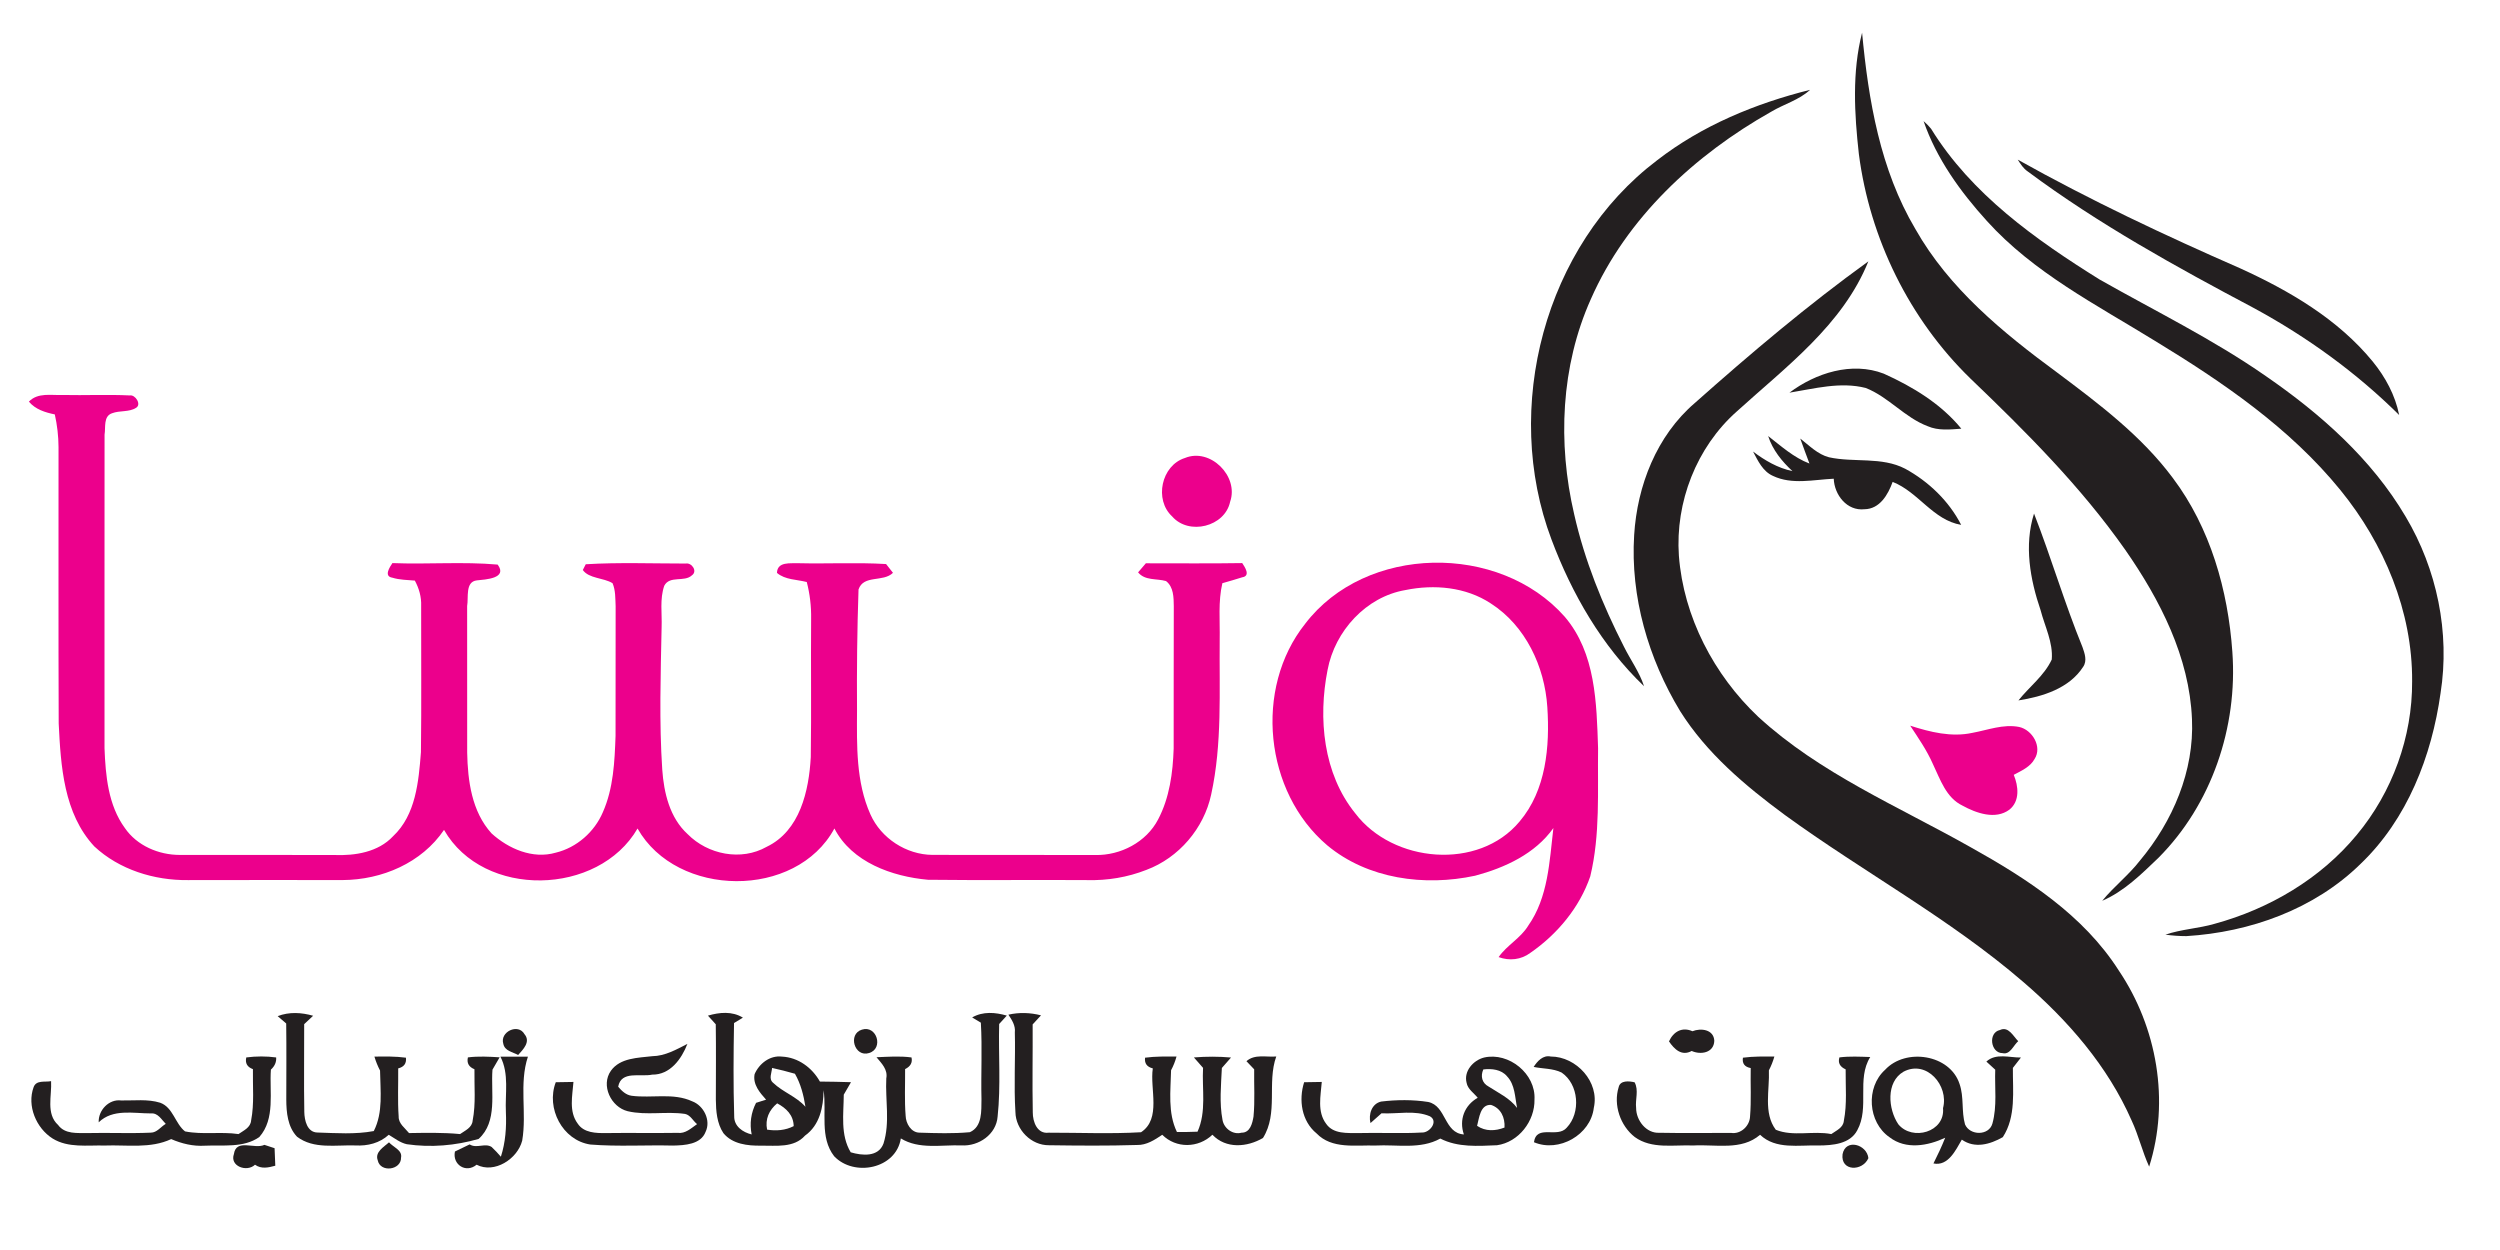 <?xml version="1.0" encoding="UTF-8" ?>
<!DOCTYPE svg PUBLIC "-//W3C//DTD SVG 1.1//EN" "http://www.w3.org/Graphics/SVG/1.1/DTD/svg11.dtd">
<svg width="598pt" height="299pt" viewBox="0 0 598 299" version="1.1" xmlns="http://www.w3.org/2000/svg">
<g id="#231f20ff">
<path fill="#231f20" opacity="1.00" d=" M 444.64 36.85 C 443.57 27.25 442.99 17.24 445.41 7.82 C 446.93 24.00 449.73 40.57 458.15 54.77 C 466.19 69.00 479.06 79.55 492.04 89.09 C 502.03 96.57 512.20 104.21 519.72 114.31 C 528.72 126.26 532.95 141.19 533.98 155.95 C 535.28 173.88 529.05 192.42 516.27 205.22 C 512.22 209.10 508.07 213.23 502.85 215.47 C 505.63 212.07 509.15 209.36 511.85 205.88 C 519.72 196.48 524.89 184.42 524.32 172.01 C 523.72 157.16 516.69 143.49 508.36 131.52 C 497.75 116.41 484.64 103.30 471.35 90.57 C 456.72 76.35 447.26 57.06 444.64 36.85 Z" />
<path fill="#231f20" opacity="1.00" d=" M 396.38 38.34 C 407.10 30.03 419.89 24.75 432.97 21.49 C 430.31 23.95 426.71 24.90 423.66 26.73 C 405.40 37.03 389.09 52.10 380.54 71.53 C 373.34 87.59 372.57 105.99 376.54 123.00 C 379.03 134.03 383.30 144.59 388.43 154.65 C 390.00 157.83 392.15 160.74 393.26 164.15 C 383.16 154.50 375.99 142.04 371.11 129.03 C 359.27 97.62 369.39 58.77 396.38 38.34 Z" />
<path fill="#231f20" opacity="1.00" d=" M 460.12 28.97 C 460.77 29.52 461.37 30.14 461.92 30.81 C 471.54 46.42 486.89 57.30 502.19 66.84 C 515.53 74.41 529.38 81.17 542.00 89.97 C 555.06 98.97 567.30 109.79 575.43 123.58 C 582.92 136.15 586.07 151.32 583.78 165.81 C 581.67 180.87 575.82 195.97 564.65 206.64 C 553.61 217.48 538.22 222.99 522.97 223.92 C 521.29 223.92 519.62 223.80 517.97 223.57 C 521.79 222.26 525.88 222.10 529.75 220.97 C 542.81 217.40 555.08 210.20 563.75 199.69 C 572.25 189.48 577.06 176.26 576.98 162.96 C 577.09 146.26 570.27 130.05 559.82 117.22 C 547.73 102.35 531.69 91.41 515.46 81.53 C 501.45 72.89 486.41 65.22 475.24 52.83 C 468.90 45.84 463.21 37.95 460.12 28.97 Z" />
<path fill="#231f20" opacity="1.00" d=" M 482.65 38.19 C 499.89 47.84 517.78 56.28 535.87 64.19 C 547.64 69.56 559.24 76.33 567.54 86.46 C 570.58 90.19 572.93 94.52 573.88 99.27 C 563.66 89.14 551.91 80.64 539.28 73.77 C 520.61 63.87 502.01 53.64 485.03 41.01 C 483.98 40.30 483.30 39.23 482.65 38.19 Z" />
<path fill="#231f20" opacity="1.00" d=" M 405.41 96.39 C 418.76 84.53 432.43 72.97 446.91 62.52 C 440.79 77.72 427.18 87.75 415.44 98.42 C 405.79 106.97 400.70 120.13 401.59 132.93 C 402.70 147.55 409.97 161.44 420.56 171.45 C 435.33 185.02 454.06 192.88 471.33 202.63 C 484.80 210.14 498.36 218.88 506.82 232.16 C 515.97 245.73 519.06 263.36 514.08 279.06 C 512.44 275.48 511.56 271.61 509.89 268.04 C 504.19 255.05 494.69 244.10 484.01 234.92 C 466.37 219.71 445.74 208.61 426.96 194.96 C 417.47 187.96 408.21 180.17 401.88 170.09 C 394.28 157.53 389.97 142.73 390.89 128.00 C 391.61 116.18 396.27 104.22 405.41 96.39 Z" />
<path fill="#231f20" opacity="1.00" d=" M 428.03 93.93 C 434.31 89.21 442.98 86.44 450.60 89.38 C 457.53 92.50 464.28 96.59 469.15 102.54 C 466.47 102.74 463.64 103.06 461.11 101.95 C 455.59 99.87 451.74 94.94 446.28 92.80 C 440.23 91.26 434.03 92.96 428.03 93.93 Z" />
<path fill="#231f20" opacity="1.00" d=" M 422.94 104.30 C 426.07 106.73 429.05 109.44 432.82 110.88 C 432.08 108.89 431.33 106.90 430.62 104.90 C 432.77 106.57 434.77 108.67 437.49 109.38 C 443.49 110.70 450.08 109.19 455.72 112.12 C 461.33 115.19 466.18 119.83 469.11 125.55 C 462.36 124.40 458.89 117.69 452.72 115.27 C 451.63 118.30 449.64 121.77 445.98 121.81 C 441.79 122.27 438.79 118.39 438.63 114.51 C 433.81 114.73 428.64 116.01 424.08 113.83 C 421.65 112.75 420.50 110.22 419.33 108.01 C 422.16 110.14 425.24 111.96 428.75 112.69 C 426.22 110.35 424.02 107.63 422.94 104.30 Z" />
<path fill="#231f20" opacity="1.00" d=" M 486.54 122.84 C 490.65 133.39 493.85 144.30 498.13 154.79 C 498.65 156.28 499.29 158.04 498.30 159.49 C 494.96 164.68 488.60 166.63 482.81 167.54 C 485.42 164.26 488.98 161.63 490.78 157.76 C 491.13 153.69 489.12 149.84 488.11 145.96 C 485.59 138.57 484.14 130.47 486.54 122.84 Z" />
<path fill="#231f20" opacity="1.00" d=" M 66.42 243.06 C 69.17 242.00 72.11 242.17 74.90 242.97 C 74.36 243.47 73.29 244.47 72.76 244.98 C 72.79 251.98 72.66 259.00 72.79 266.00 C 72.83 267.98 73.46 270.87 75.95 270.90 C 80.43 271.04 84.97 271.38 89.41 270.55 C 91.69 266.07 90.97 260.91 90.91 256.08 C 90.35 255.01 89.90 253.89 89.56 252.74 C 92.08 252.71 94.60 252.66 97.10 253.00 C 97.26 254.36 96.65 255.21 95.25 255.56 C 95.29 259.39 95.09 263.24 95.36 267.07 C 95.31 268.79 96.87 269.82 97.84 271.03 C 101.91 270.97 105.99 270.88 110.05 271.27 C 111.26 270.41 112.93 269.75 113.06 268.03 C 113.85 263.99 113.42 259.85 113.49 255.76 C 112.14 255.22 111.62 254.28 111.92 252.93 C 114.44 252.61 116.98 252.75 119.51 252.91 C 118.95 253.90 118.38 254.88 117.80 255.86 C 117.37 261.35 119.08 268.29 114.49 272.43 C 108.93 274.04 103.06 274.53 97.32 273.70 C 95.70 273.34 94.38 272.27 92.99 271.44 C 90.81 273.44 87.93 274.15 85.03 273.99 C 80.37 273.83 75.04 274.95 71.05 271.90 C 68.81 269.56 68.49 266.09 68.48 263.01 C 68.48 256.94 68.54 250.88 68.46 244.82 C 67.95 244.38 66.93 243.50 66.42 243.06 Z" />
<path fill="#231f20" opacity="1.00" d=" M 169.34 242.94 C 172.10 242.13 175.14 241.84 177.70 243.42 C 177.17 243.74 176.11 244.38 175.58 244.71 C 175.45 252.12 175.39 259.56 175.62 266.97 C 175.56 269.41 177.68 270.85 179.80 271.36 C 179.27 268.75 179.64 266.15 180.85 263.80 C 181.45 263.61 182.65 263.23 183.25 263.04 C 181.74 261.36 180.03 259.38 180.50 256.94 C 181.59 254.41 184.17 252.39 187.04 252.74 C 190.92 252.92 194.26 255.39 196.12 258.71 C 198.60 258.74 201.08 258.77 203.56 258.86 C 202.99 259.86 202.42 260.85 201.83 261.84 C 201.80 266.46 200.98 271.46 203.49 275.63 C 206.22 276.44 210.11 276.82 211.33 273.54 C 212.93 268.50 211.74 263.13 212.00 257.95 C 212.41 255.83 210.87 254.36 209.66 252.89 C 212.44 252.78 215.25 252.56 218.03 252.94 C 218.31 254.16 217.80 255.09 216.50 255.73 C 216.53 259.45 216.33 263.18 216.63 266.90 C 216.68 268.71 217.92 270.91 219.94 270.93 C 223.95 271.06 227.99 271.19 231.99 270.82 C 235.01 269.48 234.72 265.68 234.77 262.94 C 234.62 256.83 234.98 250.71 234.62 244.62 C 234.10 244.31 233.06 243.68 232.54 243.37 C 235.12 241.89 238.07 242.14 240.83 242.93 C 240.37 243.43 239.46 244.43 239.00 244.94 C 238.81 252.31 239.42 259.73 238.63 267.08 C 238.31 271.36 234.11 274.22 230.01 273.98 C 225.17 273.81 219.84 275.00 215.48 272.31 C 214.35 279.62 204.27 281.57 199.53 276.57 C 196.01 272.03 197.78 266.03 197.00 260.76 C 196.96 264.82 196.08 269.14 192.56 271.64 C 189.89 274.64 185.64 274.00 182.05 274.04 C 178.86 274.09 175.20 273.69 173.04 271.05 C 171.48 268.71 171.26 265.77 171.23 263.03 C 171.23 257.02 171.30 251.02 171.21 245.01 C 170.74 244.49 169.80 243.46 169.34 242.94 M 184.96 259.03 C 187.28 261.25 190.51 262.29 192.66 264.74 C 192.23 261.98 191.54 259.27 190.15 256.84 C 188.34 256.32 186.51 255.85 184.68 255.45 C 184.61 256.63 183.79 258.10 184.96 259.03 M 183.49 270.21 C 185.68 270.55 187.86 270.39 189.85 269.37 C 189.80 266.72 188.07 265.08 185.90 263.92 C 183.97 265.51 182.98 267.69 183.49 270.21 Z" />
<path fill="#231f20" opacity="1.00" d=" M 241.21 242.71 C 243.79 242.12 246.44 242.21 249.01 242.87 C 248.51 243.41 247.51 244.50 247.01 245.04 C 247.05 252.06 246.90 259.08 247.04 266.09 C 247.03 268.31 248.08 271.29 250.83 270.94 C 258.19 270.93 265.62 271.26 272.94 270.83 C 277.84 267.59 275.01 260.48 275.75 255.56 C 274.35 255.21 273.73 254.36 273.90 253.00 C 276.39 252.67 278.91 252.71 281.42 252.73 C 281.11 253.87 280.68 254.96 280.12 256.00 C 280.02 260.93 279.29 266.16 281.52 270.77 C 283.16 270.79 284.80 270.77 286.45 270.70 C 288.62 265.88 287.49 260.52 287.77 255.43 C 287.03 254.60 286.31 253.77 285.58 252.94 C 288.54 252.70 291.51 252.70 294.46 252.96 C 293.73 253.80 293.00 254.63 292.27 255.46 C 292.08 259.60 291.64 263.81 292.43 267.92 C 292.79 269.94 294.92 271.51 296.97 270.94 C 299.04 270.97 299.57 268.70 299.84 267.08 C 300.20 263.33 299.94 259.55 300.00 255.78 C 299.54 255.30 298.61 254.33 298.15 253.84 C 300.12 252.07 302.90 252.92 305.28 252.71 C 303.01 259.05 305.83 266.26 302.10 272.21 C 298.30 274.43 293.26 274.85 290.01 271.43 C 286.65 274.64 281.34 274.76 278.01 271.44 C 276.19 272.66 274.25 273.94 271.97 273.88 C 264.95 274.10 257.91 274.04 250.89 273.94 C 246.66 273.98 242.97 270.23 242.89 266.03 C 242.49 259.68 242.91 253.31 242.75 246.96 C 242.94 245.33 242.06 243.99 241.21 242.71 Z" />
<path fill="#231f20" opacity="1.00" d=" M 120.39 249.67 C 119.51 246.82 123.96 244.69 125.46 247.38 C 126.99 249.20 125.14 251.02 123.94 252.35 C 122.64 251.64 120.72 251.40 120.39 249.67 Z" />
<path fill="#231f20" opacity="1.00" d=" M 206.17 246.29 C 209.71 245.15 211.44 250.79 207.90 251.88 C 204.39 253.01 202.72 247.34 206.17 246.29 Z" />
<path fill="#231f20" opacity="1.00" d=" M 399.22 249.10 C 400.29 246.76 402.37 245.57 404.83 246.67 C 406.86 245.86 409.94 246.23 410.06 248.97 C 409.95 251.86 406.81 252.37 404.65 251.39 C 402.27 252.70 400.50 250.99 399.22 249.10 Z" />
<path fill="#231f20" opacity="1.00" d=" M 478.39 246.38 C 480.43 245.41 481.58 247.88 482.76 249.05 C 481.63 250.00 480.83 252.36 479.03 251.91 C 476.13 251.93 475.49 246.99 478.39 246.38 Z" />
<path fill="#231f20" opacity="1.00" d=" M 156.03 252.64 C 159.09 252.60 161.78 251.05 164.43 249.69 C 163.03 253.30 160.31 257.11 156.01 257.05 C 153.24 257.66 148.57 256.01 147.87 259.94 C 148.70 260.94 149.74 261.93 151.10 262.11 C 155.90 262.74 161.04 261.33 165.59 263.44 C 168.33 264.46 170.10 268.00 168.78 270.73 C 167.64 273.77 163.76 273.96 161.00 274.02 C 154.40 273.86 147.78 274.30 141.20 273.77 C 134.52 272.76 130.56 265.06 132.94 258.87 C 134.35 258.84 135.76 258.82 137.17 258.80 C 136.92 262.10 136.03 265.89 138.19 268.77 C 139.67 271.01 142.59 271.06 144.99 271.03 C 150.69 270.95 156.38 271.07 162.08 270.98 C 163.95 271.23 165.33 269.86 166.74 268.89 C 165.77 268.12 165.15 266.71 163.86 266.45 C 159.31 265.78 154.64 266.86 150.14 265.80 C 146.16 264.82 143.64 259.61 146.14 256.11 C 148.35 253.03 152.62 253.04 156.03 252.64 Z" />
<path fill="#231f20" opacity="1.00" d=" M 58.91 252.94 C 61.28 252.63 63.69 252.62 66.06 252.94 C 66.14 254.04 65.72 255.02 64.80 255.85 C 64.41 261.21 65.90 267.60 62.02 271.99 C 58.24 274.62 53.35 273.85 49.01 274.05 C 46.21 274.23 43.49 273.57 40.95 272.47 C 35.96 274.81 30.37 273.81 25.06 274.01 C 20.89 273.90 16.32 274.64 12.58 272.33 C 8.65 269.85 6.41 264.50 8.04 260.05 C 8.69 258.27 10.79 258.91 12.22 258.61 C 12.43 262.08 10.95 266.42 13.90 269.10 C 15.55 271.35 18.51 270.99 20.96 271.03 C 25.99 270.91 31.03 271.16 36.06 270.93 C 37.55 270.94 38.47 269.50 39.65 268.83 C 38.63 267.82 37.80 266.17 36.10 266.33 C 31.89 266.33 26.98 265.17 23.61 268.46 C 23.47 265.59 26.06 262.84 28.99 263.23 C 32.09 263.29 35.31 262.84 38.31 263.77 C 41.42 264.90 41.88 268.77 44.26 270.63 C 48.46 271.47 52.81 270.65 57.05 271.27 C 58.28 270.41 59.94 269.73 60.07 268.00 C 60.85 263.96 60.42 259.82 60.50 255.74 C 59.13 255.24 58.60 254.31 58.91 252.94 Z" />
<path fill="#231f20" opacity="1.00" d=" M 119.70 252.75 C 121.89 252.76 124.08 252.77 126.28 252.75 C 124.12 259.26 126.05 266.20 124.91 272.84 C 123.78 277.24 118.26 280.79 114.00 278.60 C 111.46 280.72 108.16 278.57 108.82 275.44 C 109.99 274.88 111.16 274.30 112.34 273.74 C 113.98 274.80 116.02 273.33 117.60 274.36 C 118.37 275.09 119.11 275.87 119.81 276.69 C 120.92 273.25 121.17 269.64 121.01 266.05 C 120.79 261.60 121.83 256.89 119.70 252.75 Z" />
<path fill="#231f20" opacity="1.00" d=" M 350.81 259.01 C 350.08 256.21 352.42 253.61 355.00 252.96 C 360.92 251.61 367.40 256.86 367.05 263.00 C 367.16 268.15 363.27 273.21 358.09 273.94 C 353.53 274.13 348.71 274.50 344.52 272.34 C 339.76 274.99 334.17 273.73 329.00 274.01 C 324.26 273.87 318.58 274.92 314.92 271.11 C 311.33 268.17 310.60 263.11 311.95 258.87 C 313.35 258.84 314.76 258.82 316.17 258.80 C 315.91 262.12 315.03 265.93 317.22 268.82 C 318.96 271.32 322.30 271.00 324.97 271.03 C 330.00 270.89 335.05 271.19 340.07 270.90 C 341.96 271.04 344.16 268.21 342.04 267.02 C 338.42 265.47 334.28 266.51 330.46 266.30 C 329.58 267.08 328.70 267.86 327.82 268.64 C 327.31 266.56 328.09 264.01 330.38 263.49 C 334.09 263.05 337.92 263.01 341.62 263.59 C 345.99 264.51 345.38 271.04 350.16 271.36 C 348.96 267.87 350.28 264.40 353.47 262.59 C 352.55 261.44 351.09 260.54 350.81 259.01 M 354.81 255.81 C 354.09 257.41 354.48 259.06 356.07 259.90 C 358.46 261.45 361.14 262.68 362.89 265.02 C 362.36 262.44 362.41 259.46 360.47 257.44 C 359.10 255.80 356.80 255.57 354.81 255.81 M 353.32 269.30 C 355.33 270.67 357.68 270.56 359.88 269.71 C 360.02 267.33 359.03 265.07 356.64 264.29 C 354.05 264.15 353.82 267.48 353.32 269.30 Z" />
<path fill="#231f20" opacity="1.00" d=" M 366.85 255.21 C 367.73 253.83 369.09 252.32 370.93 252.72 C 377.07 252.72 382.65 258.81 381.24 264.99 C 380.49 271.46 372.88 275.76 366.92 273.22 C 367.55 268.84 372.54 272.37 374.77 269.73 C 378.17 266.16 377.67 259.34 373.51 256.54 C 371.44 255.53 369.05 255.67 366.85 255.21 Z" />
<path fill="#231f20" opacity="1.00" d=" M 416.91 253.00 C 419.40 252.67 421.92 252.71 424.43 252.73 C 424.10 253.87 423.67 254.97 423.12 256.02 C 423.32 260.68 421.76 266.23 424.77 270.24 C 428.90 271.94 433.69 270.42 438.05 271.27 C 439.24 270.41 440.91 269.77 441.05 268.08 C 441.85 264.03 441.43 259.88 441.48 255.79 C 440.09 255.17 439.60 254.21 439.99 252.93 C 442.44 252.62 444.90 252.76 447.36 252.84 C 444.04 258.17 447.26 264.89 444.26 270.36 C 442.53 273.67 438.31 273.98 435.01 274.00 C 430.29 273.85 424.80 275.04 421.01 271.44 C 416.55 275.29 410.39 273.69 405.04 274.00 C 400.37 273.80 395.10 274.93 391.04 271.98 C 387.57 269.28 385.87 264.29 387.18 260.07 C 387.54 258.35 389.72 258.58 391.00 258.89 C 392.03 260.79 391.12 262.99 391.36 265.03 C 391.36 267.99 393.78 271.15 396.94 270.96 C 402.64 271.07 408.35 271.00 414.06 270.99 C 416.37 271.36 418.52 269.35 418.61 267.08 C 418.93 263.22 418.69 259.35 418.77 255.48 C 417.31 255.21 416.69 254.38 416.91 253.00 Z" />
<path fill="#231f20" opacity="1.00" d=" M 450.92 255.89 C 455.82 250.60 466.44 252.19 468.73 259.30 C 469.82 262.41 469.14 265.80 470.03 268.95 C 471.20 271.68 475.75 271.70 476.58 268.77 C 477.75 264.58 477.10 260.16 477.26 255.87 C 476.73 255.39 475.67 254.42 475.14 253.93 C 477.42 251.84 480.66 253.00 483.41 252.96 C 482.76 253.78 482.12 254.61 481.48 255.44 C 481.43 261.01 482.28 267.08 479.07 272.01 C 476.04 273.73 472.37 274.80 469.27 272.60 C 467.81 275.09 466.03 279.01 462.48 278.30 C 463.49 276.28 464.46 274.25 465.29 272.15 C 461.14 274.10 455.90 275.05 451.99 272.04 C 446.79 268.46 446.23 260.11 450.92 255.89 M 455.32 256.35 C 451.08 258.82 451.63 265.30 454.08 268.93 C 457.43 273.00 465.31 270.81 464.77 265.07 C 466.21 259.69 460.85 253.42 455.32 256.35 Z" />
<path fill="#231f20" opacity="1.00" d=" M 55.95 276.05 C 56.50 272.27 60.88 274.97 63.25 273.85 C 63.86 274.05 65.08 274.45 65.68 274.65 C 65.75 276.04 65.81 277.44 65.85 278.84 C 64.20 279.29 62.50 279.68 61.00 278.60 C 59.07 280.46 54.90 278.97 55.95 276.05 Z" />
<path fill="#231f20" opacity="1.00" d=" M 90.35 277.53 C 89.62 275.56 91.85 274.33 93.05 273.25 C 93.99 274.35 96.30 275.12 95.93 276.89 C 96.00 279.92 90.94 280.55 90.35 277.53 Z" />
<path fill="#231f20" opacity="1.00" d=" M 440.74 276.09 C 441.46 272.25 446.57 273.74 446.92 277.03 C 445.52 280.24 440.23 280.23 440.74 276.09 Z" />
</g>
<g id="#ec008cff">
<path fill="#ec008c" opacity="1.00" d=" M 6.91 96.07 C 9.08 93.83 12.27 94.60 15.04 94.48 C 20.38 94.60 25.73 94.33 31.06 94.59 C 32.36 94.35 33.93 96.76 32.53 97.56 C 30.86 98.63 28.64 98.14 26.80 98.85 C 24.68 99.57 25.31 102.24 25.01 103.97 C 24.98 128.97 25.01 153.97 25.00 178.97 C 25.25 185.53 25.87 192.59 29.87 198.07 C 32.77 202.30 37.97 204.50 43.00 204.50 C 55.32 204.52 67.65 204.47 79.98 204.52 C 84.94 204.71 90.46 203.84 94.01 200.04 C 99.47 194.93 100.14 186.92 100.69 179.91 C 100.83 168.26 100.72 156.61 100.74 144.96 C 100.83 142.81 100.24 140.75 99.23 138.88 C 97.42 138.72 95.58 138.72 93.84 138.18 C 91.75 137.86 93.22 135.64 93.87 134.69 C 102.25 135.03 110.69 134.31 119.04 135.05 C 121.50 138.37 116.13 138.61 114.04 138.83 C 111.23 139.16 112.11 142.96 111.74 144.97 C 111.75 156.65 111.74 168.34 111.75 180.02 C 111.88 186.78 112.84 194.13 117.58 199.35 C 121.63 203.03 127.43 205.56 132.93 203.96 C 137.95 202.75 142.20 199.00 144.21 194.27 C 146.74 188.55 147.02 182.17 147.24 176.01 C 147.27 165.68 147.24 155.34 147.26 145.01 C 147.17 143.16 147.26 141.22 146.52 139.50 C 144.33 138.16 140.90 138.43 139.41 136.35 L 140.11 134.97 C 148.06 134.49 156.07 134.80 164.04 134.80 C 165.45 134.53 166.94 136.64 165.49 137.63 C 163.70 139.31 160.18 137.60 158.89 140.12 C 157.79 143.29 158.38 146.71 158.26 149.99 C 158.03 161.34 157.66 172.73 158.41 184.08 C 158.80 189.64 160.20 195.63 164.49 199.53 C 169.32 204.42 177.28 206.02 183.38 202.56 C 191.36 198.75 193.50 189.14 193.94 181.09 C 194.10 170.05 193.93 159.01 194.02 147.97 C 194.07 145.02 193.72 142.08 192.98 139.22 C 190.59 138.60 187.83 138.72 185.85 137.04 C 185.93 134.27 189.08 134.80 190.99 134.72 C 197.97 134.89 204.98 134.50 211.95 134.92 C 212.36 135.44 213.19 136.49 213.60 137.02 C 211.24 139.34 206.57 137.42 205.36 141.00 C 205.03 150.66 204.93 160.34 205.00 170.01 C 204.96 178.33 204.73 187.03 208.20 194.79 C 210.75 200.52 216.78 204.44 223.05 204.49 C 236.03 204.53 249.00 204.47 261.98 204.52 C 268.01 204.65 274.20 201.45 277.02 196.01 C 279.76 190.82 280.55 184.85 280.74 179.06 C 280.77 167.71 280.72 156.36 280.77 145.01 C 280.74 142.92 280.75 140.40 278.91 138.99 C 276.65 138.34 273.90 138.94 272.23 136.91 C 272.70 136.37 273.62 135.29 274.09 134.74 C 281.77 134.73 289.46 134.82 297.14 134.69 C 297.78 135.65 299.20 137.76 297.14 138.09 C 295.57 138.61 293.97 139.03 292.39 139.50 C 291.35 143.93 291.84 148.49 291.75 153.00 C 291.63 165.35 292.38 177.89 289.71 190.06 C 287.98 198.15 281.97 205.19 274.21 208.08 C 269.72 209.85 264.87 210.65 260.05 210.52 C 247.35 210.43 234.66 210.60 221.96 210.44 C 213.41 209.67 203.76 206.26 199.59 198.17 C 190.42 215.14 161.90 214.80 152.50 198.18 C 143.16 214.32 115.66 215.03 106.21 198.51 C 100.86 206.42 91.35 210.46 81.99 210.51 C 69.64 210.51 57.29 210.48 44.95 210.52 C 36.88 210.61 28.53 208.03 22.56 202.46 C 15.23 194.58 14.54 183.23 14.04 173.04 C 13.95 151.02 14.02 128.99 14.00 106.96 C 13.99 104.33 13.68 101.70 13.11 99.13 C 10.80 98.65 8.49 97.95 6.91 96.07 Z" />
<path fill="#ec008c" opacity="1.00" d=" M 283.44 109.55 C 289.49 107.05 296.38 113.91 294.25 120.01 C 292.99 126.01 284.37 128.12 280.39 123.54 C 276.04 119.56 277.77 111.33 283.44 109.55 Z" />
<path fill="#ec008c" opacity="1.00" d=" M 312.18 149.23 C 326.67 130.22 358.64 129.80 374.29 147.53 C 381.70 156.21 381.90 168.17 382.26 178.98 C 382.12 189.20 382.81 199.62 380.39 209.63 C 377.84 217.08 372.49 223.49 366.05 227.93 C 363.84 229.59 361.04 229.88 358.47 228.94 C 360.46 226.08 363.72 224.43 365.54 221.44 C 370.34 214.64 370.63 206.03 371.57 198.07 C 367.22 204.23 359.95 207.58 352.85 209.47 C 340.80 212.07 327.16 210.28 317.47 202.20 C 302.46 189.47 299.90 164.67 312.18 149.23 M 336.19 141.14 C 326.74 142.75 319.31 150.95 317.56 160.22 C 315.26 171.83 316.50 185.07 324.18 194.55 C 333.16 206.41 353.66 208.31 363.48 196.51 C 369.84 189.03 370.74 178.54 370.12 169.13 C 369.49 159.44 364.92 149.67 356.58 144.33 C 350.62 140.40 343.06 139.73 336.19 141.14 Z" />
<path fill="#ec008c" opacity="1.00" d=" M 462.36 182.78 C 460.92 179.50 458.88 176.55 456.92 173.58 C 461.68 175.11 466.78 176.39 471.78 175.30 C 475.47 174.63 479.19 173.14 482.99 173.89 C 486.12 174.58 488.54 178.61 486.69 181.52 C 485.64 183.46 483.53 184.35 481.69 185.34 C 482.81 188.05 483.21 191.61 480.65 193.67 C 477.32 196.15 472.71 194.51 469.44 192.71 C 465.49 190.82 464.12 186.44 462.36 182.78 Z" />
</g>
</svg>
